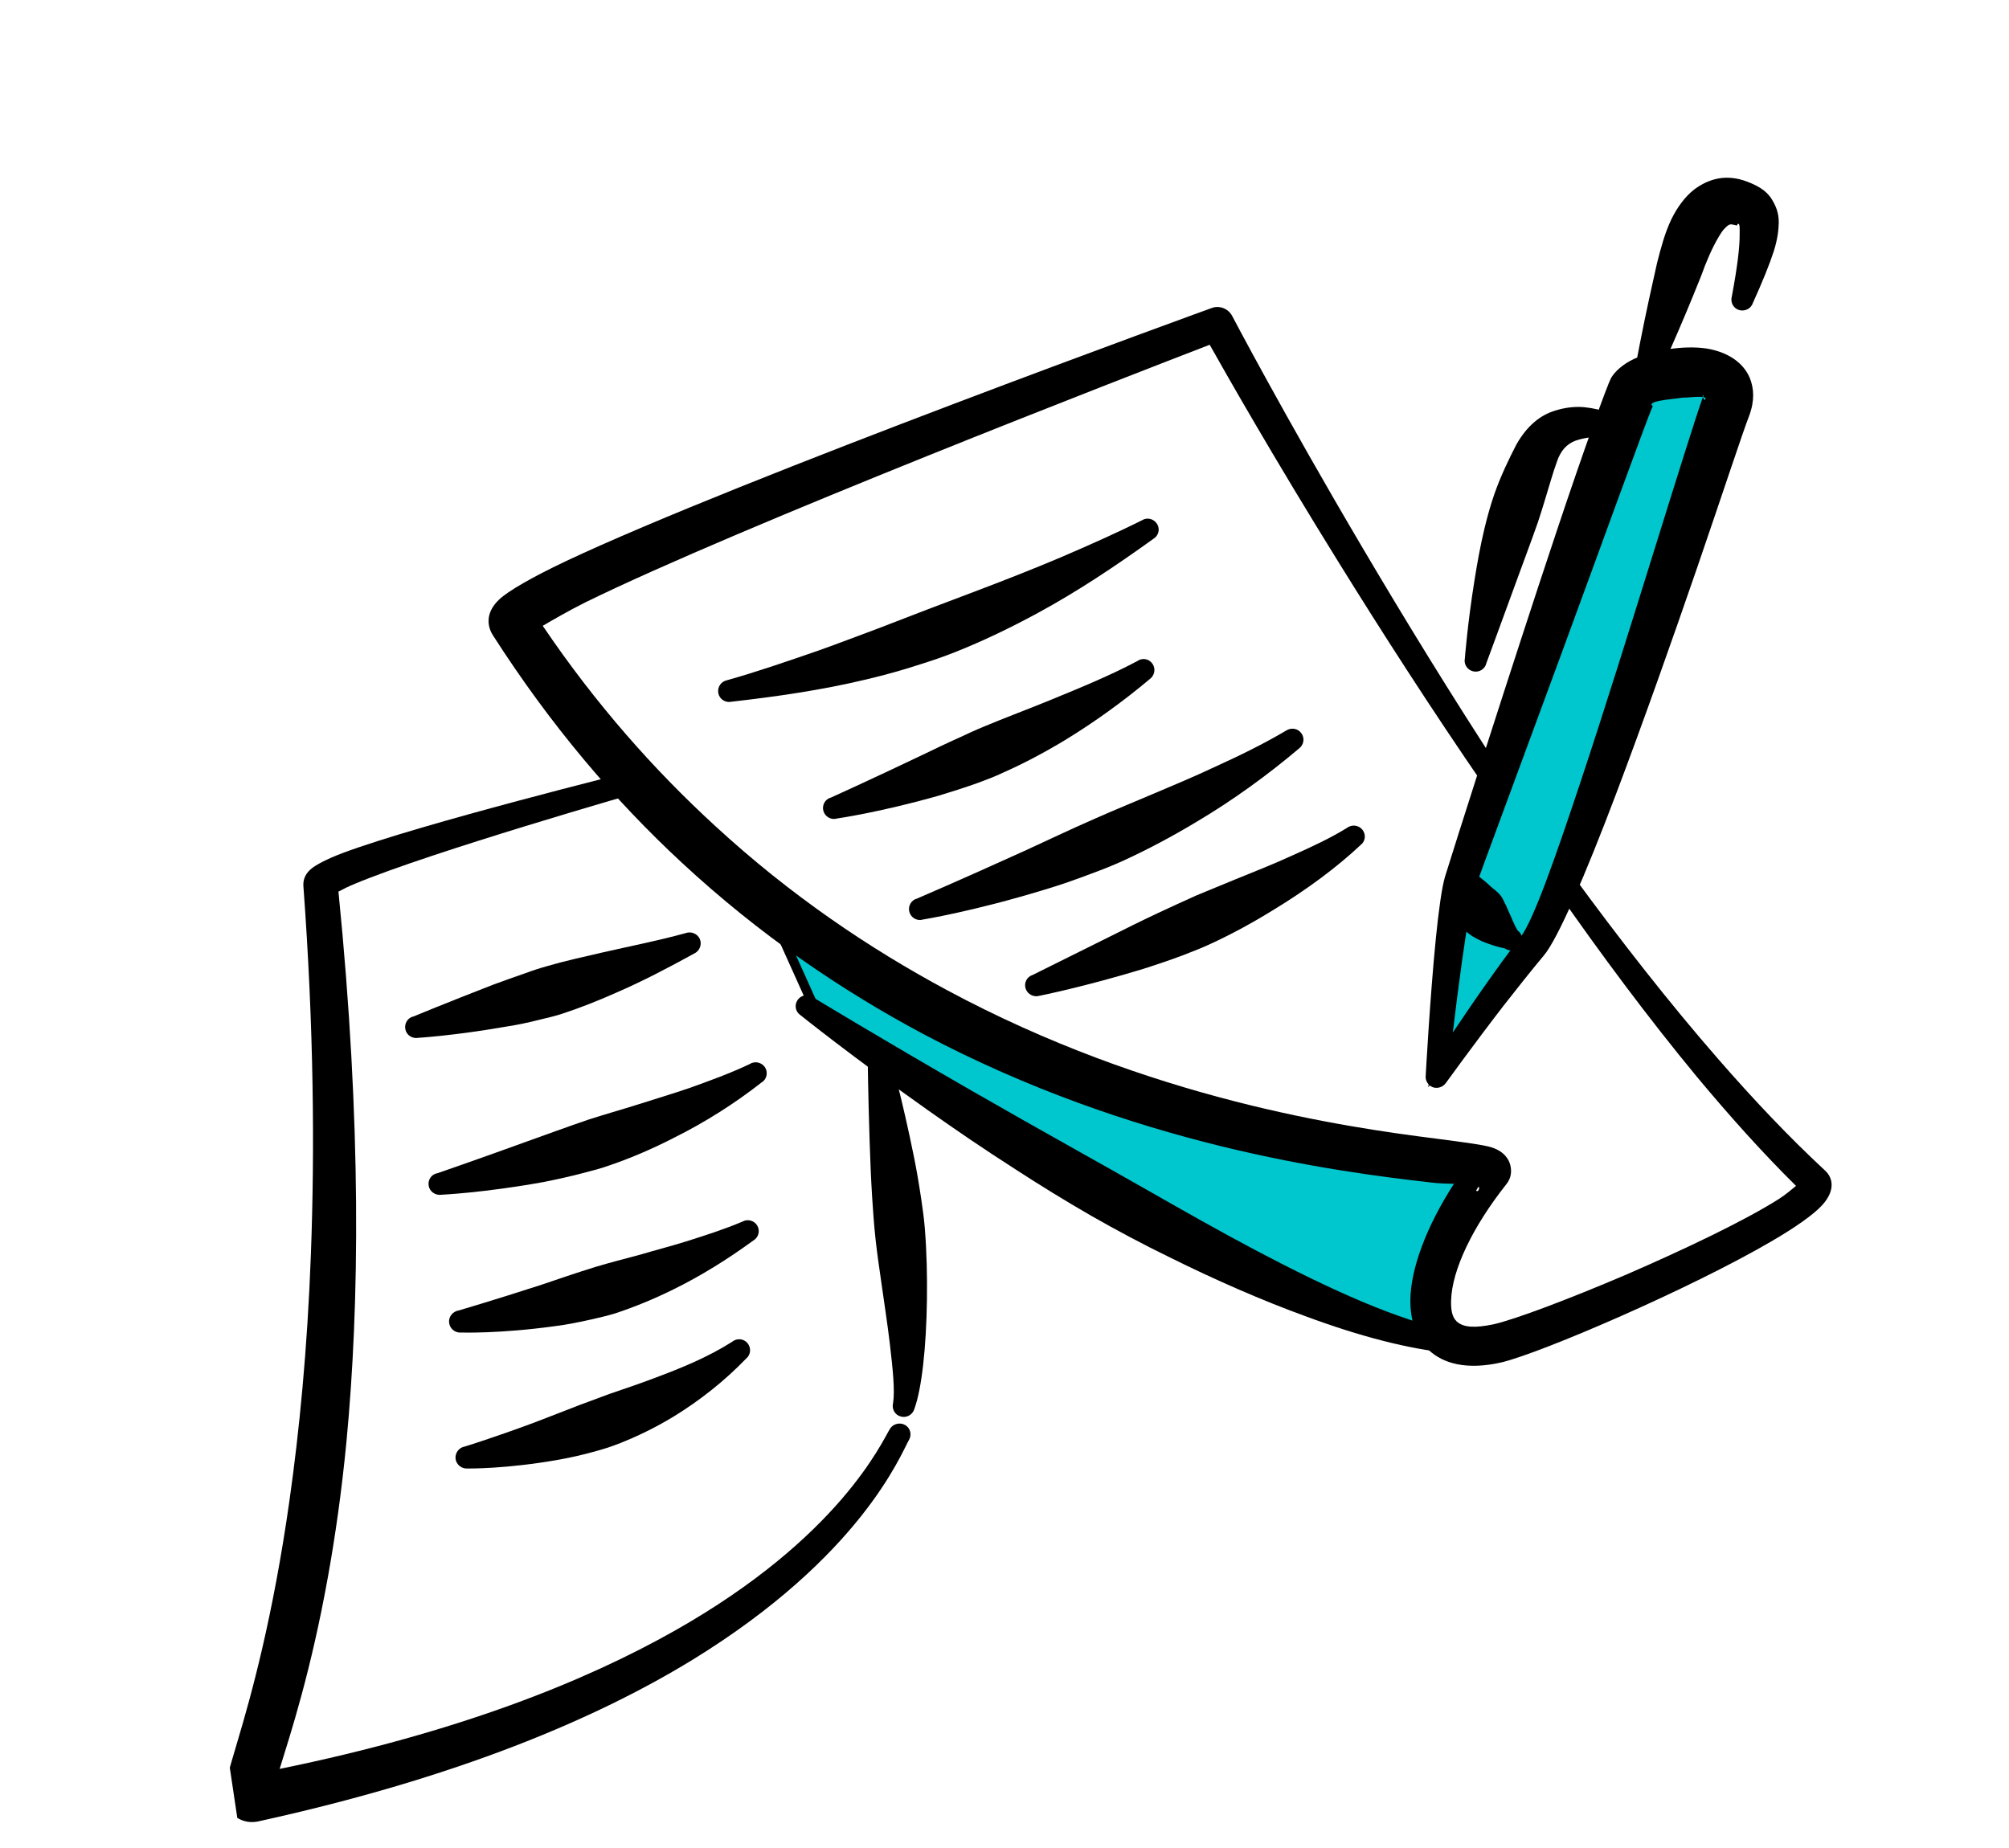 <?xml version="1.0" encoding="UTF-8"?>
<svg xmlns="http://www.w3.org/2000/svg" width="212" height="195" viewBox="0 0 212 195" fill="none">
  <g clip-path="url(#clip0_6464_1717)">
    <path d="M172.5 40.5L183.5 41.5L163 99L151.5 113L154.5 94.5L172.5 40.5Z" fill="#00C7CE" stroke="black"></path>
    <path d="M86 106.5L81.5 96.5L109 112.5L156.5 123.5L151 132.5L152.5 142L136.5 137L86 106.5Z" fill="#00C7CE" stroke="black"></path>
    <path fill-rule="evenodd" clip-rule="evenodd" d="M57.272 66.049C62.89 74.357 69.074 81.312 75.496 87.197C83.422 94.493 91.734 100.096 99.903 104.485C121.383 116.035 141.899 118.949 151.569 120.176C154.552 120.566 156.584 120.83 157.43 121.104C158.829 121.563 159.251 122.468 159.371 122.951C159.535 123.628 159.489 124.336 158.929 125.02C155.423 129.449 153.212 134.018 153.126 137.269C153.104 138.173 153.203 138.96 153.703 139.453C154.435 140.145 155.713 140.154 157.56 139.778C159.848 139.27 165.523 137.122 171.536 134.555C177.647 131.908 184.103 128.841 187.733 126.531C188.408 126.096 189.084 125.528 189.526 125.161C186.062 121.739 182.541 117.825 179.033 113.608C173.951 107.456 168.894 100.667 164.041 93.68C163.671 93.168 163.794 92.448 164.315 92.07C164.836 91.692 165.562 91.817 165.932 92.33C170.906 99.132 176.085 105.769 181.258 111.707C185.061 116.08 188.862 120.086 192.586 123.536C193.431 124.311 193.694 125.641 192.292 127.186C191.381 128.189 189.449 129.546 186.903 131.027C178.391 136.003 162.75 142.743 158.472 143.782C154.769 144.635 152.282 143.904 150.775 142.493C149.494 141.283 148.811 139.482 148.829 137.209C148.857 133.934 150.492 129.484 153.428 124.94C152.672 124.919 151.833 124.911 151.002 124.801C140.987 123.658 119.688 120.928 97.423 109.128C88.862 104.564 80.171 98.684 71.934 91.033C64.825 84.45 58.07 76.512 52.007 67.035C51.48 66.212 51.117 64.731 52.688 63.261C53.611 62.389 56.078 60.953 59.668 59.248C78.055 50.563 127.833 32.52 127.833 32.52C128.663 32.196 129.598 32.558 130.016 33.33C130.016 33.33 135.451 43.701 143.819 57.875C148.11 65.146 153.17 73.437 158.671 81.83C159.03 82.377 158.887 83.1 158.354 83.446C157.82 83.793 157.101 83.666 156.742 83.119C151.03 74.825 145.754 66.599 141.285 59.388C134.439 48.359 129.471 39.62 127.652 36.386C119.46 39.545 78.085 55.566 61.765 63.576C60.042 64.434 58.354 65.42 57.272 66.049ZM155.319 125.025C155.581 125.553 155.91 126.005 156.076 125.479C156.153 125.2 155.854 125.079 155.319 125.025Z" fill="black"></path>
    <path fill-rule="evenodd" clip-rule="evenodd" d="M84.449 107.125C83.928 106.769 83.805 106.053 84.175 105.53C84.544 105.008 85.267 104.867 85.793 105.255C85.793 105.255 92.762 109.49 102.526 115.11C105.991 117.096 109.805 119.265 113.761 121.478C116.216 122.848 118.731 124.275 121.243 125.703C125.008 127.845 128.774 129.987 132.473 131.939C140.261 136.051 147.621 139.426 153.453 140.525C154.085 140.598 154.531 141.199 154.44 141.813C154.354 142.46 153.764 142.882 153.131 142.81C148.776 142.425 143.492 141.043 137.782 138.924C133.163 137.243 128.27 135.103 123.411 132.69C120.624 131.336 117.842 129.849 115.149 128.315C112.39 126.723 109.728 125.084 107.18 123.428C103.835 121.29 100.715 119.152 97.91 117.167C89.838 111.462 84.449 107.125 84.449 107.125Z" fill="black"></path>
    <path fill-rule="evenodd" clip-rule="evenodd" d="M150.445 113.568C150.445 113.568 150.898 105.255 151.52 99.02C151.81 96.106 152.159 93.617 152.484 92.534C153.135 90.4 159.443 70.499 164.327 55.883C167.164 47.382 169.593 40.677 169.998 39.915C170.372 39.259 171.179 38.471 172.415 37.886C174.345 36.997 177.589 36.413 180.056 36.779C182.337 37.139 184 38.293 184.662 39.93C185.073 40.971 185.186 42.256 184.581 43.882C183.889 45.654 181.808 52.006 179.124 59.818C176.536 67.347 173.4 76.227 170.533 83.799C167.322 92.289 164.374 99.138 162.899 100.861C161.619 102.387 160.125 104.279 158.672 106.131C155.502 110.243 152.56 114.32 152.56 114.32C152.26 114.732 151.708 114.915 151.214 114.755C150.715 114.562 150.399 114.075 150.445 113.568ZM179.698 41.94C179.694 41.94 179.685 41.908 179.683 41.908C179.262 41.838 178.494 41.919 178.031 41.955C177.658 41.944 177.286 41.999 176.917 42.054C175.836 42.182 173.935 42.365 174.331 42.807C174.37 42.868 174.401 42.83 174.433 42.792C174.499 42.648 174.55 42.541 174.584 42.469C174.544 42.542 174.493 42.716 174.433 42.792C173.94 43.934 172.624 47.568 170.863 52.337C169.11 57.139 166.959 63.035 164.817 68.862C160.509 80.588 156.262 92.004 155.709 93.588C155.278 94.788 154.77 97.968 154.282 101.412C153.92 104.003 153.576 106.725 153.309 108.968C154.221 107.63 155.285 106.036 156.386 104.469C157.777 102.493 159.217 100.475 160.46 98.888C161.775 97.223 164.106 90.599 166.8 82.486C169.347 74.829 172.129 65.868 174.488 58.306C176.971 50.325 178.993 43.881 179.648 42.047C179.66 42.012 179.679 41.976 179.698 41.94ZM179.683 41.908C179.696 41.906 179.709 41.904 179.721 41.903C179.762 41.797 179.794 41.725 179.733 41.734C179.659 41.712 179.657 41.812 179.683 41.908ZM179.721 41.903C179.712 41.904 179.707 41.938 179.698 41.94C179.759 42.098 179.894 42.278 179.945 42.17C180.038 42.023 179.93 41.938 179.721 41.903Z" fill="black"></path>
    <path fill-rule="evenodd" clip-rule="evenodd" d="M183.331 23.772C183.347 23.769 183.356 23.768 183.347 23.77C183.34 23.804 183.335 23.805 183.331 23.772ZM183.331 23.772C183.303 23.776 183.254 23.783 183.23 23.787C183.097 23.74 182.942 23.73 182.775 23.688C182.474 23.633 182.279 23.829 182.086 24.024C181.814 24.265 181.612 24.596 181.386 24.963C180.686 26.136 180.054 27.599 179.515 29.115C179.261 29.754 178.221 32.346 177.112 34.915C175.86 37.839 174.558 40.637 174.558 40.637C174.369 41.266 173.715 41.597 173.107 41.421C172.493 41.212 172.153 40.562 172.348 39.965C172.348 39.965 172.902 36.911 173.542 33.812C174.104 31.091 174.727 28.394 174.866 27.739C175.274 26.109 175.72 24.507 176.356 23.177C176.999 21.846 177.825 20.755 178.76 20.014C180.207 18.93 181.895 18.411 183.913 19.012C185.37 19.495 186.386 20.078 186.965 21.027C187.366 21.668 187.718 22.45 187.703 23.487C187.689 24.257 187.578 25.241 187.193 26.467C186.743 27.87 186.025 29.646 184.975 31.972C184.783 32.568 184.131 32.899 183.521 32.723C182.911 32.547 182.569 31.897 182.756 31.268C183.331 28.178 183.594 26.103 183.578 24.636C183.574 24.203 183.631 23.527 183.374 23.632C183.336 23.638 183.327 23.739 183.331 23.772Z" fill="black"></path>
    <path fill-rule="evenodd" clip-rule="evenodd" d="M171.299 44.261C171.855 44.612 172.041 45.319 171.717 45.868C171.393 46.417 170.679 46.59 170.127 46.272C169.668 46.073 167.888 45.938 166.234 46.519C165.361 46.849 164.668 47.554 164.275 48.781C163.861 49.911 163.514 51.198 163.101 52.528C162.848 53.367 162.591 54.206 162.3 55.084C161.608 57.057 160.849 59.073 160.153 60.979C158.341 65.956 156.851 69.984 156.851 69.984C156.717 70.605 156.099 70.998 155.472 70.858C154.844 70.718 154.445 70.109 154.58 69.488C154.58 69.488 154.852 65.876 155.599 61.225C155.877 59.481 156.211 57.595 156.662 55.725C156.958 54.513 157.292 53.294 157.698 52.132C158.381 50.194 159.233 48.431 160.019 46.912C161.136 44.943 162.536 43.799 164.141 43.326C165.16 43.007 166.19 42.887 167.173 42.974C169.166 43.177 170.828 43.897 171.299 44.261Z" fill="black"></path>
    <path fill-rule="evenodd" clip-rule="evenodd" d="M153.203 92.493C153.103 91.84 153.543 91.274 154.172 91.147C154.805 91.052 155.399 91.498 155.494 92.118C155.494 92.118 156.156 92.486 157.33 93.579C157.642 93.867 158.043 94.108 158.381 94.558C158.595 94.826 158.706 95.177 158.897 95.516C159.03 95.763 159.09 95.988 159.216 96.236C159.537 96.889 159.704 97.465 160.149 98.2C160.674 98.589 160.795 99.305 160.424 99.828C160.054 100.35 159.326 100.459 158.807 100.102C157.979 99.925 157.421 99.742 156.723 99.479C156.211 99.288 155.836 99.077 155.418 98.839C154.928 98.511 154.541 98.202 154.214 97.817C154.018 97.579 153.875 97.333 153.758 97.084C153.553 96.647 153.384 96.272 153.302 95.883C153.16 95.203 153.068 94.75 153.081 94.247C153.113 93.007 153.203 92.493 153.203 92.493Z" fill="black"></path>
    <path fill-rule="evenodd" clip-rule="evenodd" d="M77.16 74.064C76.532 74.191 75.922 73.781 75.802 73.165C75.677 72.516 76.09 71.92 76.718 71.793C79.984 70.872 83.174 69.762 86.416 68.644C88.53 67.894 90.623 67.081 92.746 66.297C94.483 65.637 96.216 64.945 97.973 64.282C99.707 63.623 101.455 62.961 103.214 62.298C106.102 61.2 109.001 60.066 111.922 58.829C114.778 57.602 117.636 56.341 120.509 54.911C121.054 54.562 121.771 54.756 122.105 55.307C122.434 55.825 122.262 56.552 121.712 56.868C117.678 59.773 113.672 62.44 109.509 64.697C106.628 66.262 103.715 67.665 100.743 68.843C99.535 69.323 98.307 69.74 97.076 70.124C95.217 70.735 93.349 71.248 91.468 71.695C86.701 72.84 81.943 73.517 77.16 74.064Z" fill="black"></path>
    <path fill-rule="evenodd" clip-rule="evenodd" d="M88.329 86.384C87.715 86.575 87.069 86.205 86.891 85.597C86.714 84.989 87.068 84.335 87.686 84.176C87.686 84.176 91.683 82.378 97.374 79.659C98.584 79.078 99.867 78.453 101.221 77.851C102.055 77.459 102.908 77.064 103.796 76.698C105.9 75.817 108.114 74.986 110.338 74.087C113.648 72.725 116.967 71.395 120.011 69.772C120.538 69.393 121.258 69.52 121.622 70.066C121.98 70.58 121.843 71.302 121.316 71.681C118.562 73.995 115.553 76.179 112.369 78.123C110.232 79.41 108.057 80.569 105.894 81.526C104.992 81.961 104.076 82.298 103.182 82.632C101.739 83.147 100.345 83.589 99.018 83.987C92.801 85.75 88.329 86.384 88.329 86.384Z" fill="black"></path>
    <path fill-rule="evenodd" clip-rule="evenodd" d="M97.398 97.048C96.785 97.239 96.139 96.868 95.964 96.26C95.789 95.652 96.144 94.998 96.762 94.839C96.762 94.839 101.425 92.842 108.092 89.811C110.382 88.768 112.883 87.56 115.564 86.392C117.581 85.491 119.705 84.64 121.844 83.72C123.924 82.842 126.025 81.961 128.098 80.984C130.73 79.79 133.297 78.539 135.715 77.11C136.242 76.764 136.962 76.857 137.336 77.402C137.706 77.915 137.582 78.634 137.061 79.012C133.751 81.809 130.109 84.456 126.274 86.731C123.696 88.284 121.071 89.677 118.475 90.865C117.384 91.362 116.286 91.793 115.21 92.187C113.481 92.845 111.811 93.428 110.215 93.9C102.783 96.177 97.398 97.048 97.398 97.048Z" fill="black"></path>
    <path fill-rule="evenodd" clip-rule="evenodd" d="M109.705 105.092C109.096 105.283 108.436 104.948 108.233 104.344C108.029 103.74 108.358 103.09 108.968 102.899C108.968 102.899 112.229 101.277 116.934 98.939C118.557 98.13 120.332 97.231 122.23 96.347C123.524 95.753 124.857 95.12 126.226 94.515C127.562 93.949 128.929 93.411 130.282 92.842C132.362 91.997 134.408 91.191 136.336 90.303C138.487 89.348 140.469 88.418 142.156 87.365C142.665 86.988 143.394 87.08 143.785 87.589C144.176 88.098 144.079 88.814 143.569 89.19C141.128 91.49 137.944 93.868 134.367 96.038C132.227 97.359 129.978 98.595 127.702 99.636C126.779 100.074 125.835 100.415 124.913 100.787C123.447 101.339 122.015 101.82 120.642 102.258C114.417 104.155 109.705 105.092 109.705 105.092Z" fill="black"></path>
    <path fill-rule="evenodd" clip-rule="evenodd" d="M91.564 111.505C91.474 110.884 91.912 110.284 92.545 110.19C93.179 110.095 93.769 110.541 93.86 111.162C93.86 111.162 95.2 115.902 96.457 122.157C96.738 123.551 96.992 125.048 97.218 126.584C97.362 127.564 97.506 128.577 97.586 129.567C97.797 132.139 97.847 134.702 97.816 137.11C97.751 142.227 97.259 146.606 96.49 148.691C96.324 149.283 95.693 149.677 95.072 149.503C94.454 149.361 94.081 148.716 94.241 148.092C94.449 146.759 94.218 144.523 93.893 141.768C93.656 139.767 93.313 137.548 92.98 135.194C92.777 133.756 92.555 132.287 92.395 130.808C92.236 129.33 92.127 127.844 92.035 126.389C91.904 124.306 91.832 122.313 91.768 120.454C91.596 115.238 91.564 111.505 91.564 111.505Z" fill="black"></path>
    <path fill-rule="evenodd" clip-rule="evenodd" d="M35.715 94.101C38.17 118.637 37.939 137.699 36.559 152.159C36.048 157.476 35.37 162.15 34.634 166.266C32.826 176.383 30.666 182.948 29.511 186.692C48.316 182.851 61.697 177.483 71.231 172.088C88.616 162.25 93.057 152.174 93.928 150.776C94.265 150.258 94.979 150.085 95.525 150.404C96.071 150.723 96.246 151.431 95.914 151.981C95.06 153.477 90.876 164.25 73.061 175.187C62.891 181.411 48.233 187.637 27.199 192.244C26.32 192.409 25.652 192.208 25.137 191.918C24.523 191.575 24.001 190.986 23.799 189.981C23.714 189.56 23.71 188.893 23.909 187.928C24.103 186.998 24.522 185.6 25.093 183.679C26.509 178.928 28.794 170.743 30.551 158.33C31.568 151.135 32.434 142.526 32.809 132.322C33.219 121.312 33.115 108.443 32.016 93.518C31.984 93.056 32.076 92.374 32.751 91.773C33.219 91.336 34.411 90.691 36.161 90.029C44.444 86.924 66.803 81.384 66.803 81.384C67.423 81.225 68.06 81.597 68.224 82.207C68.393 82.85 68.022 83.472 67.403 83.631C67.403 83.631 45.519 89.901 37.452 93.275C36.793 93.54 36.14 93.871 35.715 94.101Z" fill="black"></path>
    <path fill-rule="evenodd" clip-rule="evenodd" d="M44.171 109.53C43.544 109.657 42.923 109.282 42.782 108.669C42.635 108.023 43.026 107.398 43.653 107.271C43.653 107.271 47.037 105.865 52.077 103.911C53.139 103.519 54.27 103.117 55.466 102.704C56.199 102.428 56.956 102.182 57.742 101.964C59.595 101.421 61.557 100.994 63.554 100.529C66.504 99.856 69.477 99.278 72.349 98.483C72.945 98.26 73.624 98.56 73.859 99.125C74.098 99.724 73.81 100.401 73.218 100.656C70.552 102.122 67.812 103.566 64.975 104.791C63.054 105.645 61.14 106.397 59.263 107.011C58.469 107.263 57.674 107.449 56.9 107.631C55.649 107.951 54.45 108.197 53.305 108.368C47.899 109.308 44.171 109.53 44.171 109.53Z" fill="black"></path>
    <path fill-rule="evenodd" clip-rule="evenodd" d="M46.587 126.094C45.954 126.188 45.351 125.777 45.239 125.16C45.122 124.51 45.543 123.913 46.176 123.818C46.176 123.818 50.13 122.46 55.746 120.421C57.688 119.73 59.809 118.947 62.064 118.176C63.78 117.62 65.576 117.118 67.376 116.549C69.144 115.985 70.919 115.453 72.671 114.858C74.925 114.054 77.102 113.262 79.135 112.291C79.677 111.943 80.397 112.136 80.733 112.653C81.073 113.204 80.908 113.929 80.361 114.244C77.58 116.428 74.438 118.433 71.078 120.103C68.88 121.232 66.625 122.202 64.387 122.97C63.459 123.309 62.52 123.549 61.603 123.786C60.135 124.172 58.716 124.484 57.366 124.752C51.107 125.887 46.587 126.094 46.587 126.094Z" fill="black"></path>
    <path fill-rule="evenodd" clip-rule="evenodd" d="M48.679 140.636C48.041 140.698 47.467 140.249 47.392 139.593C47.322 138.969 47.781 138.4 48.414 138.306C48.414 138.306 51.919 137.282 57.1 135.608C58.836 135.015 60.744 134.363 62.805 133.721C64.337 133.259 65.954 132.851 67.605 132.404C69.181 131.935 70.787 131.529 72.407 131.02C74.407 130.388 76.386 129.759 78.335 128.934C78.892 128.617 79.601 128.812 79.918 129.365C80.235 129.919 80.039 130.616 79.483 130.933C76.781 132.905 73.965 134.66 71.035 136.099C68.995 137.104 66.945 137.944 64.936 138.611C64.079 138.872 63.222 139.067 62.389 139.258C61.036 139.56 59.745 139.82 58.513 139.97C52.685 140.773 48.679 140.636 48.679 140.636Z" fill="black"></path>
    <path fill-rule="evenodd" clip-rule="evenodd" d="M49.382 154.986C48.743 155.047 48.159 154.601 48.075 153.979C47.992 153.357 48.436 152.757 49.069 152.662C49.069 152.662 52.054 151.75 56.388 150.135C57.851 149.583 59.443 148.945 61.156 148.288C62.175 147.903 63.23 147.512 64.315 147.116C65.872 146.583 67.473 146.044 69.076 145.438C71.915 144.38 74.722 143.226 77.257 141.613C77.752 141.205 78.482 141.264 78.89 141.77C79.298 142.277 79.222 142.989 78.728 143.397C76.463 145.737 73.882 147.791 71.073 149.512C69.175 150.664 67.207 151.625 65.242 152.385C64.422 152.708 63.592 152.966 62.777 153.187C61.471 153.549 60.208 153.837 59.001 154.051C53.411 155.052 49.382 154.986 49.382 154.986Z" fill="black"></path>
    <path fill-rule="evenodd" clip-rule="evenodd" d="M26.707 210.377C26.074 210.471 25.496 210.024 25.415 209.368C25.34 208.745 25.795 208.176 26.428 208.082C26.428 208.082 47.469 204.876 75.087 200.521C85.238 198.906 96.273 197.126 107.493 195.385C116.506 193.974 125.644 192.644 134.502 191.222C143.943 189.746 153.078 188.283 161.451 186.8C175.315 184.331 187.07 181.842 194.629 179.379C195.236 179.188 195.897 179.49 196.109 180.093C196.321 180.696 196.005 181.377 195.397 181.568C187.87 184.393 176.121 187.515 162.209 190.593C151.894 192.866 140.398 195.115 128.571 197.214C121.868 198.415 115.059 199.564 108.297 200.606C101.403 201.635 94.564 202.589 87.95 203.475C79.278 204.603 70.996 205.605 63.482 206.492C41.933 208.973 26.707 210.377 26.707 210.377Z" fill="black"></path>
  </g>
  <defs>
    <clipPath id="clip0_6464_1717">
      <rect width="188" height="169" fill="white" transform="translate(0.559 27.798) rotate(-8.487)"></rect>
    </clipPath>
  </defs>
</svg>
